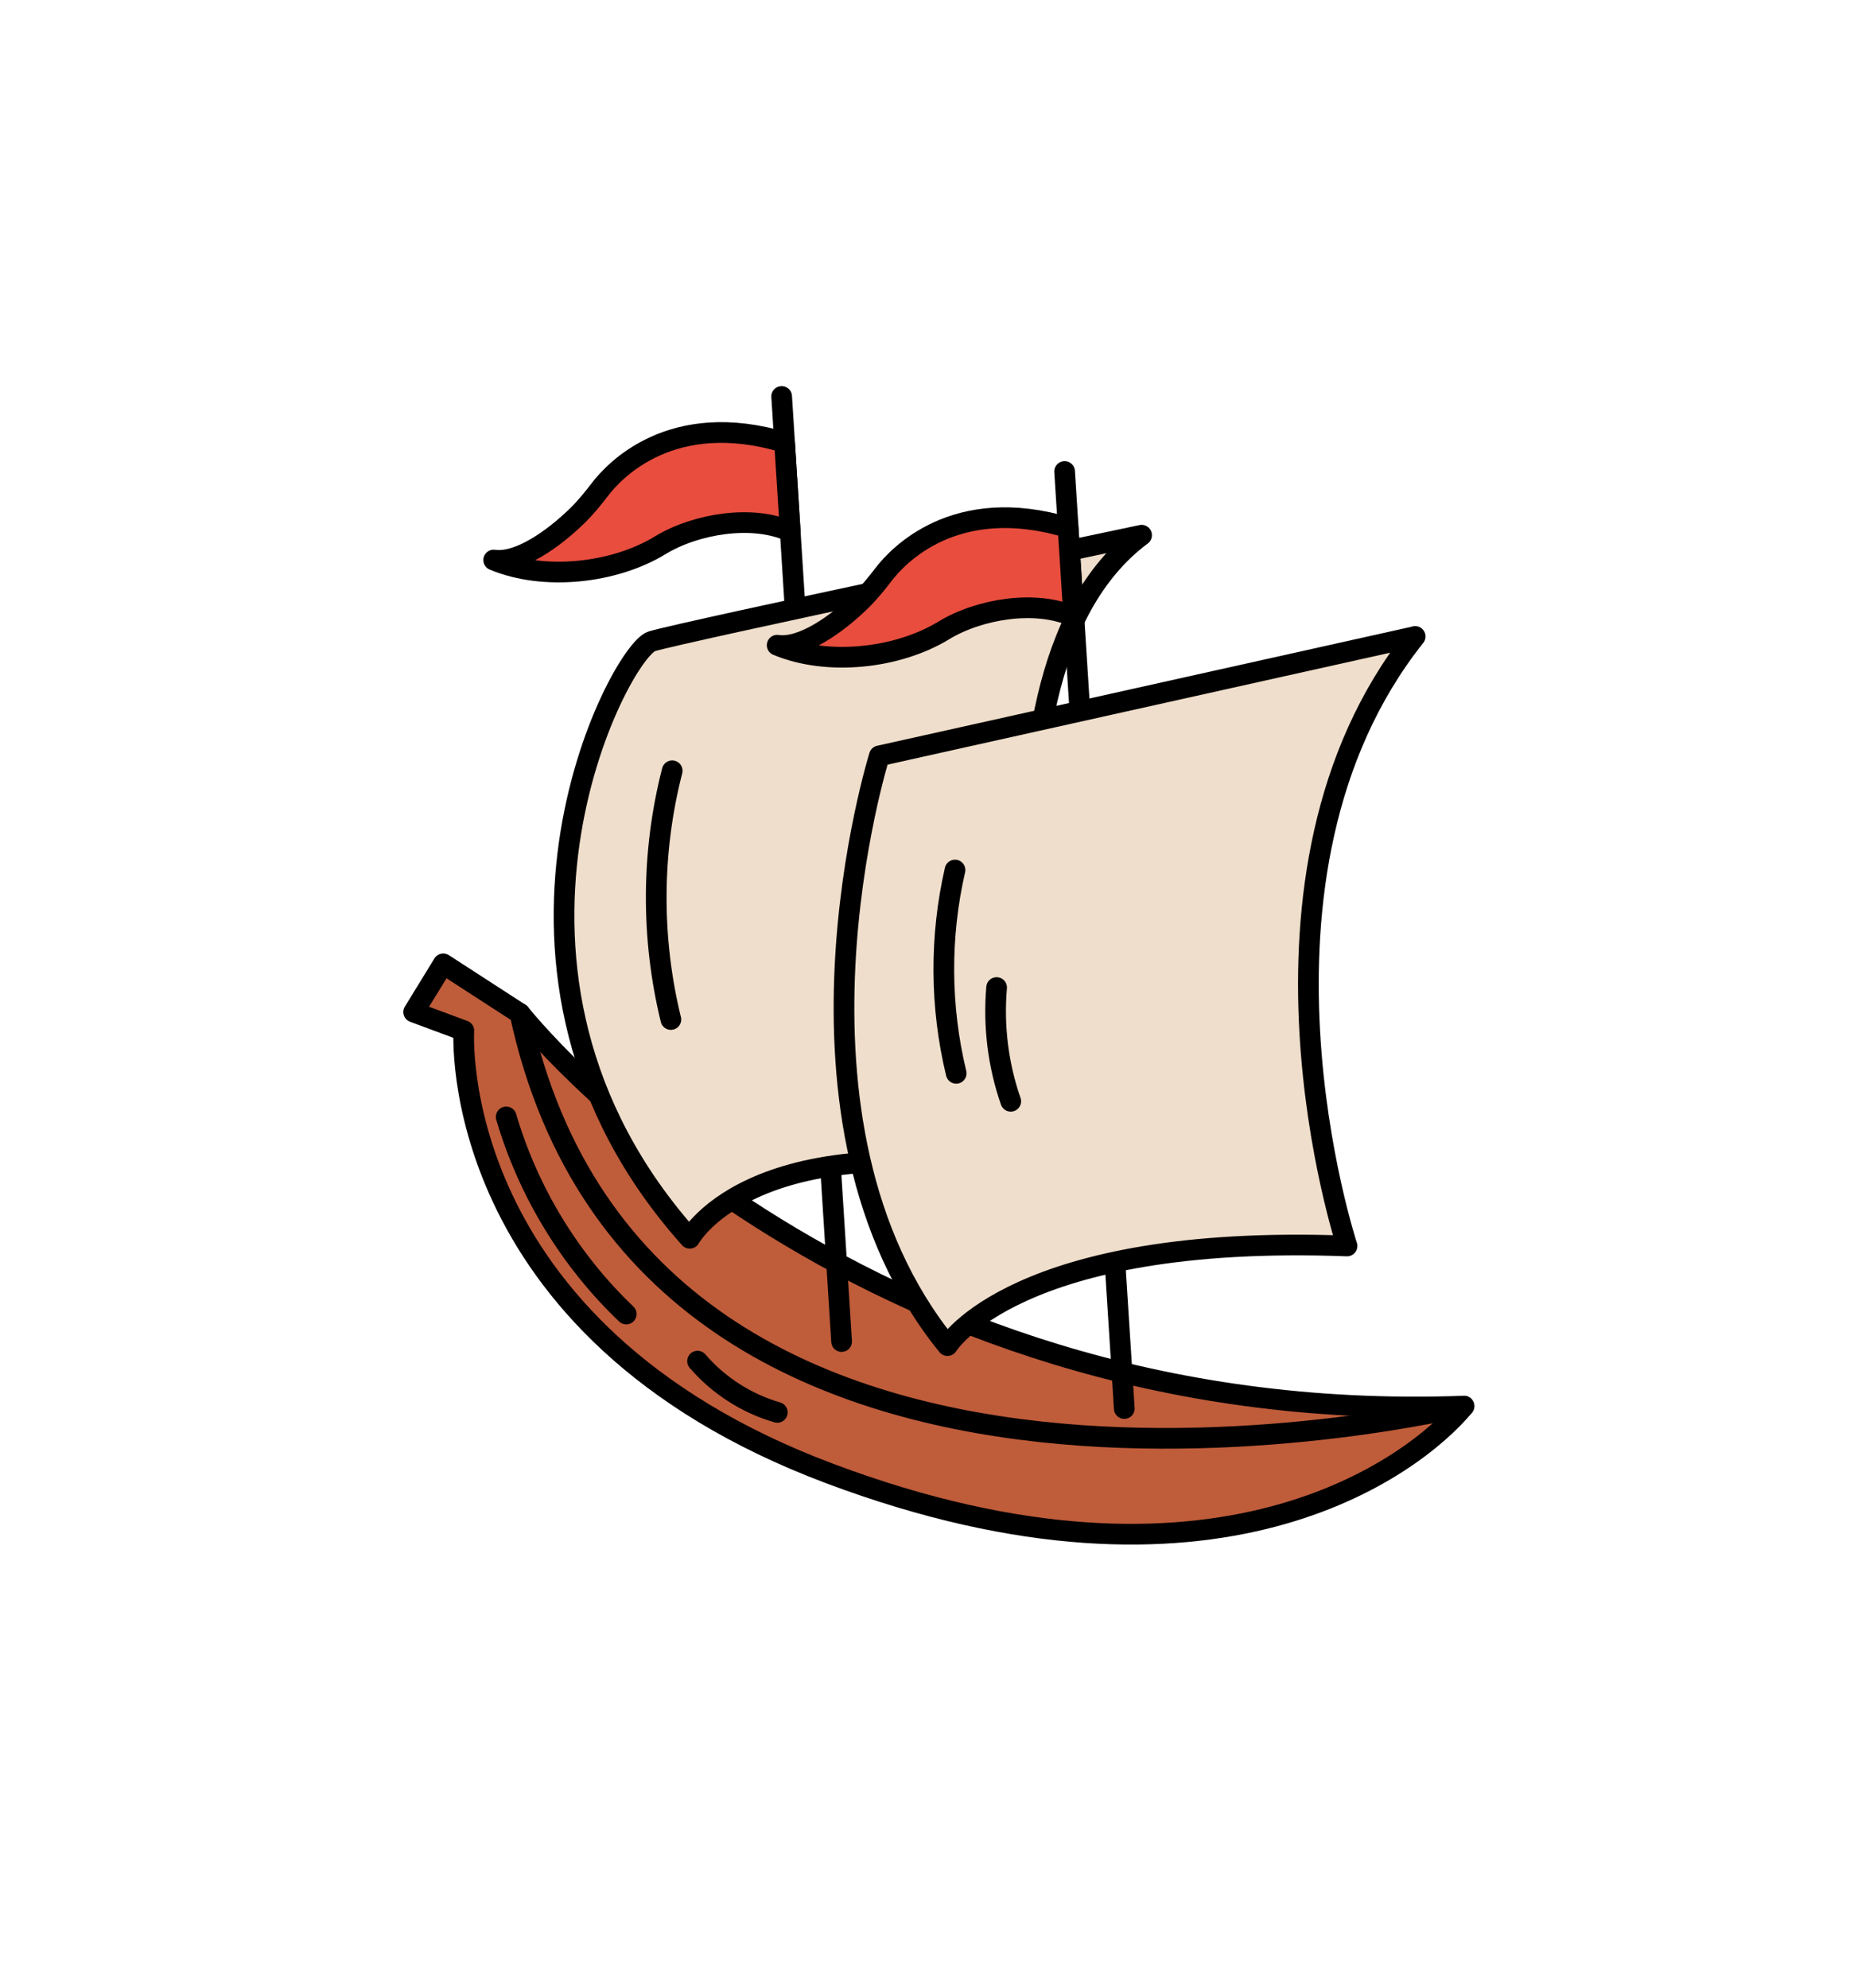 <svg width="94" height="101" viewBox="-35 -15 161 136" fill="none" xmlns="http://www.w3.org/2000/svg">
<path id="boat-hull-1"  d="M10.25 54.689C10.25 54.689 38.736 90.841 92.399 88.852C92.399 88.852 59.213 104.91 35.53 90.565C11.859 76.219 8.894 63.31 10.25 54.689Z" fill="#BF5C3A" stroke="black" stroke-width="1.8" stroke-linecap="round" stroke-linejoin="round">
    <animateTransform
      attributeName="transform"
      attributeType="XML"
      type="rotate"
      values="0 51 71; -1 51 71; 0 51 71; 1 51 71; 0 51 71"
      dur="3s"
      repeatCount="indefinite"
      additive="sum"/>
</path>
<path id="boat-hull-2"  d="M92.398 88.855C92.398 88.855 21.35 106.178 10.25 54.692L3.574 50.37L1 54.566L5.367 56.187C5.367 56.187 3.7 82.153 37.231 94.729C70.761 107.304 88.043 94.108 92.41 88.855H92.398Z" fill="#BF5C3A" stroke="black" stroke-width="1.8" stroke-linecap="round" stroke-linejoin="round">
    <animateTransform
      attributeName="transform"
      attributeType="XML"
      type="rotate"
      values="0 47 71; -1 47 71; 0 47 71; 1 47 71; 0 47 71"
      dur="3s"
      repeatCount="indefinite"
      additive="sum"/>
</path>
<path id="boat-hull-3" d="M9.055 63.691C10.963 70.186 14.594 76.163 19.5 80.841" stroke="black" stroke-width="1.8" stroke-linecap="round" stroke-linejoin="round">
    <animateTransform
      attributeName="transform"
      attributeType="XML"
      type="rotate"
      values="0 14 72; -1 14 72; 0 14 72; 1 14 72; 0 14 72"
      dur="3s"
      repeatCount="indefinite"
      additive="sum"/>
</path>
<path id="boat-hull-4" d="M25.706 84.939C27.521 87.054 29.969 88.629 32.646 89.399" stroke="black" stroke-width="1.8" stroke-linecap="round" stroke-linejoin="round">
    <animateTransform
      attributeName="transform"
      attributeType="XML"
      type="rotate"
      values="0 29 87; -1 29 87; 0 29 87; 1 29 87; 0 29 87"
      dur="3s"
      repeatCount="indefinite"
      additive="sum"/>
</path>
<path id="boat-mast-1" d="M33.025 1L38.242 83.234" stroke="black" stroke-width="1.8" stroke-linecap="round" stroke-linejoin="round">
</path>
<path id="boat-sail-1" d="M64.349 13.074C64.349 13.074 24.533 21.454 21.729 22.305C18.914 23.155 4.263 51.007 25.027 74.25C25.027 74.25 30.991 63.249 58.27 69.445C58.27 69.445 47.181 25.857 64.349 13.074Z" fill="#EFDECB" stroke="black" stroke-width="1.8" stroke-linecap="round" stroke-linejoin="round">
    <animateTransform
      attributeName="transform"
      attributeType="XML"
      type="translate"
      values="0,0; 0,-1; 0,0; 0,1; 0,0"
      dur="3s"
      repeatCount="indefinite"/>
</path>
<path id="boat-mast-2" d="M62.844 89.064L57.65 7.531" stroke="black" stroke-width="1.8" stroke-linecap="round" stroke-linejoin="round">
</path>
<path id="boat-sail-2" d="M88.147 21.894L41.528 32.274C41.528 32.274 31.577 64.08 47.458 83.587C47.458 83.587 53.387 73.839 82.229 74.92C82.229 74.92 71.588 42.723 88.158 21.883L88.147 21.894Z" fill="#EFDECB" stroke="black" stroke-width="1.8" stroke-linecap="round" stroke-linejoin="round">
    <animateTransform
    attributeName="transform"
    attributeType="XML"
    type="translate"
    values="0,0; 0,-1; 0,0; 0,1; 0,0"
    dur="4s"
    repeatCount="indefinite"/>
</path>
<path id="boat-flag-1" d="M17.225 9.073C16.616 9.866 15.984 10.648 15.26 11.36C13.192 13.383 10.158 15.556 7.964 15.234C12.33 17.062 18.432 16.406 22.465 13.947C25.545 12.073 30.486 11.257 33.772 12.751L33.278 5.004C23.465 2.049 18.455 7.463 17.225 9.073Z" fill="#E84D3E" stroke="black" stroke-width="1.8" stroke-linecap="round" stroke-linejoin="round">
    <animateTransform
      attributeName="transform"
      attributeType="XML"
      type="translate"
      values="0,0; 0,-1; 0,0; 0,1; 0,0"
      dur="1.8s"
      repeatCount="indefinite"/>
</path>
<path id="boat-flag-2" d="M41.896 16.485C41.287 17.278 40.655 18.06 39.931 18.772C37.863 20.795 34.829 22.968 32.634 22.646C37.001 24.474 43.102 23.819 47.136 21.359C50.215 19.485 55.156 18.669 58.443 20.163L57.949 12.416C48.136 9.461 43.126 14.876 41.896 16.485Z" fill="#E84D3E" stroke="black" stroke-width="1.8" stroke-linecap="round" stroke-linejoin="round">
    <animateTransform
      attributeName="transform"
      attributeType="XML"  
      type="translate"
      values="0,0; 0,-1; 0,0; 0,1; 0,0"
      dur="5.1s"
      repeatCount="indefinite"/>
</path>
<path id="boat-sail-3" d="M48.112 42.207C46.779 48 46.814 54.115 48.215 59.897" stroke="black" stroke-width="1.8" stroke-linecap="round" stroke-linejoin="round">
</path>
<path id="boat-sail-4" d="M51.732 52.433C51.445 55.767 51.859 59.169 52.962 62.33" stroke="black" stroke-width="1.8" stroke-linecap="round" stroke-linejoin="round">
</path>
<path id="boat-sail-5" d="M23.499 33.57C21.684 40.628 21.649 48.134 23.384 55.215" stroke="black" stroke-width="1.8" stroke-linecap="round" stroke-linejoin="round">
</path>
</svg>
